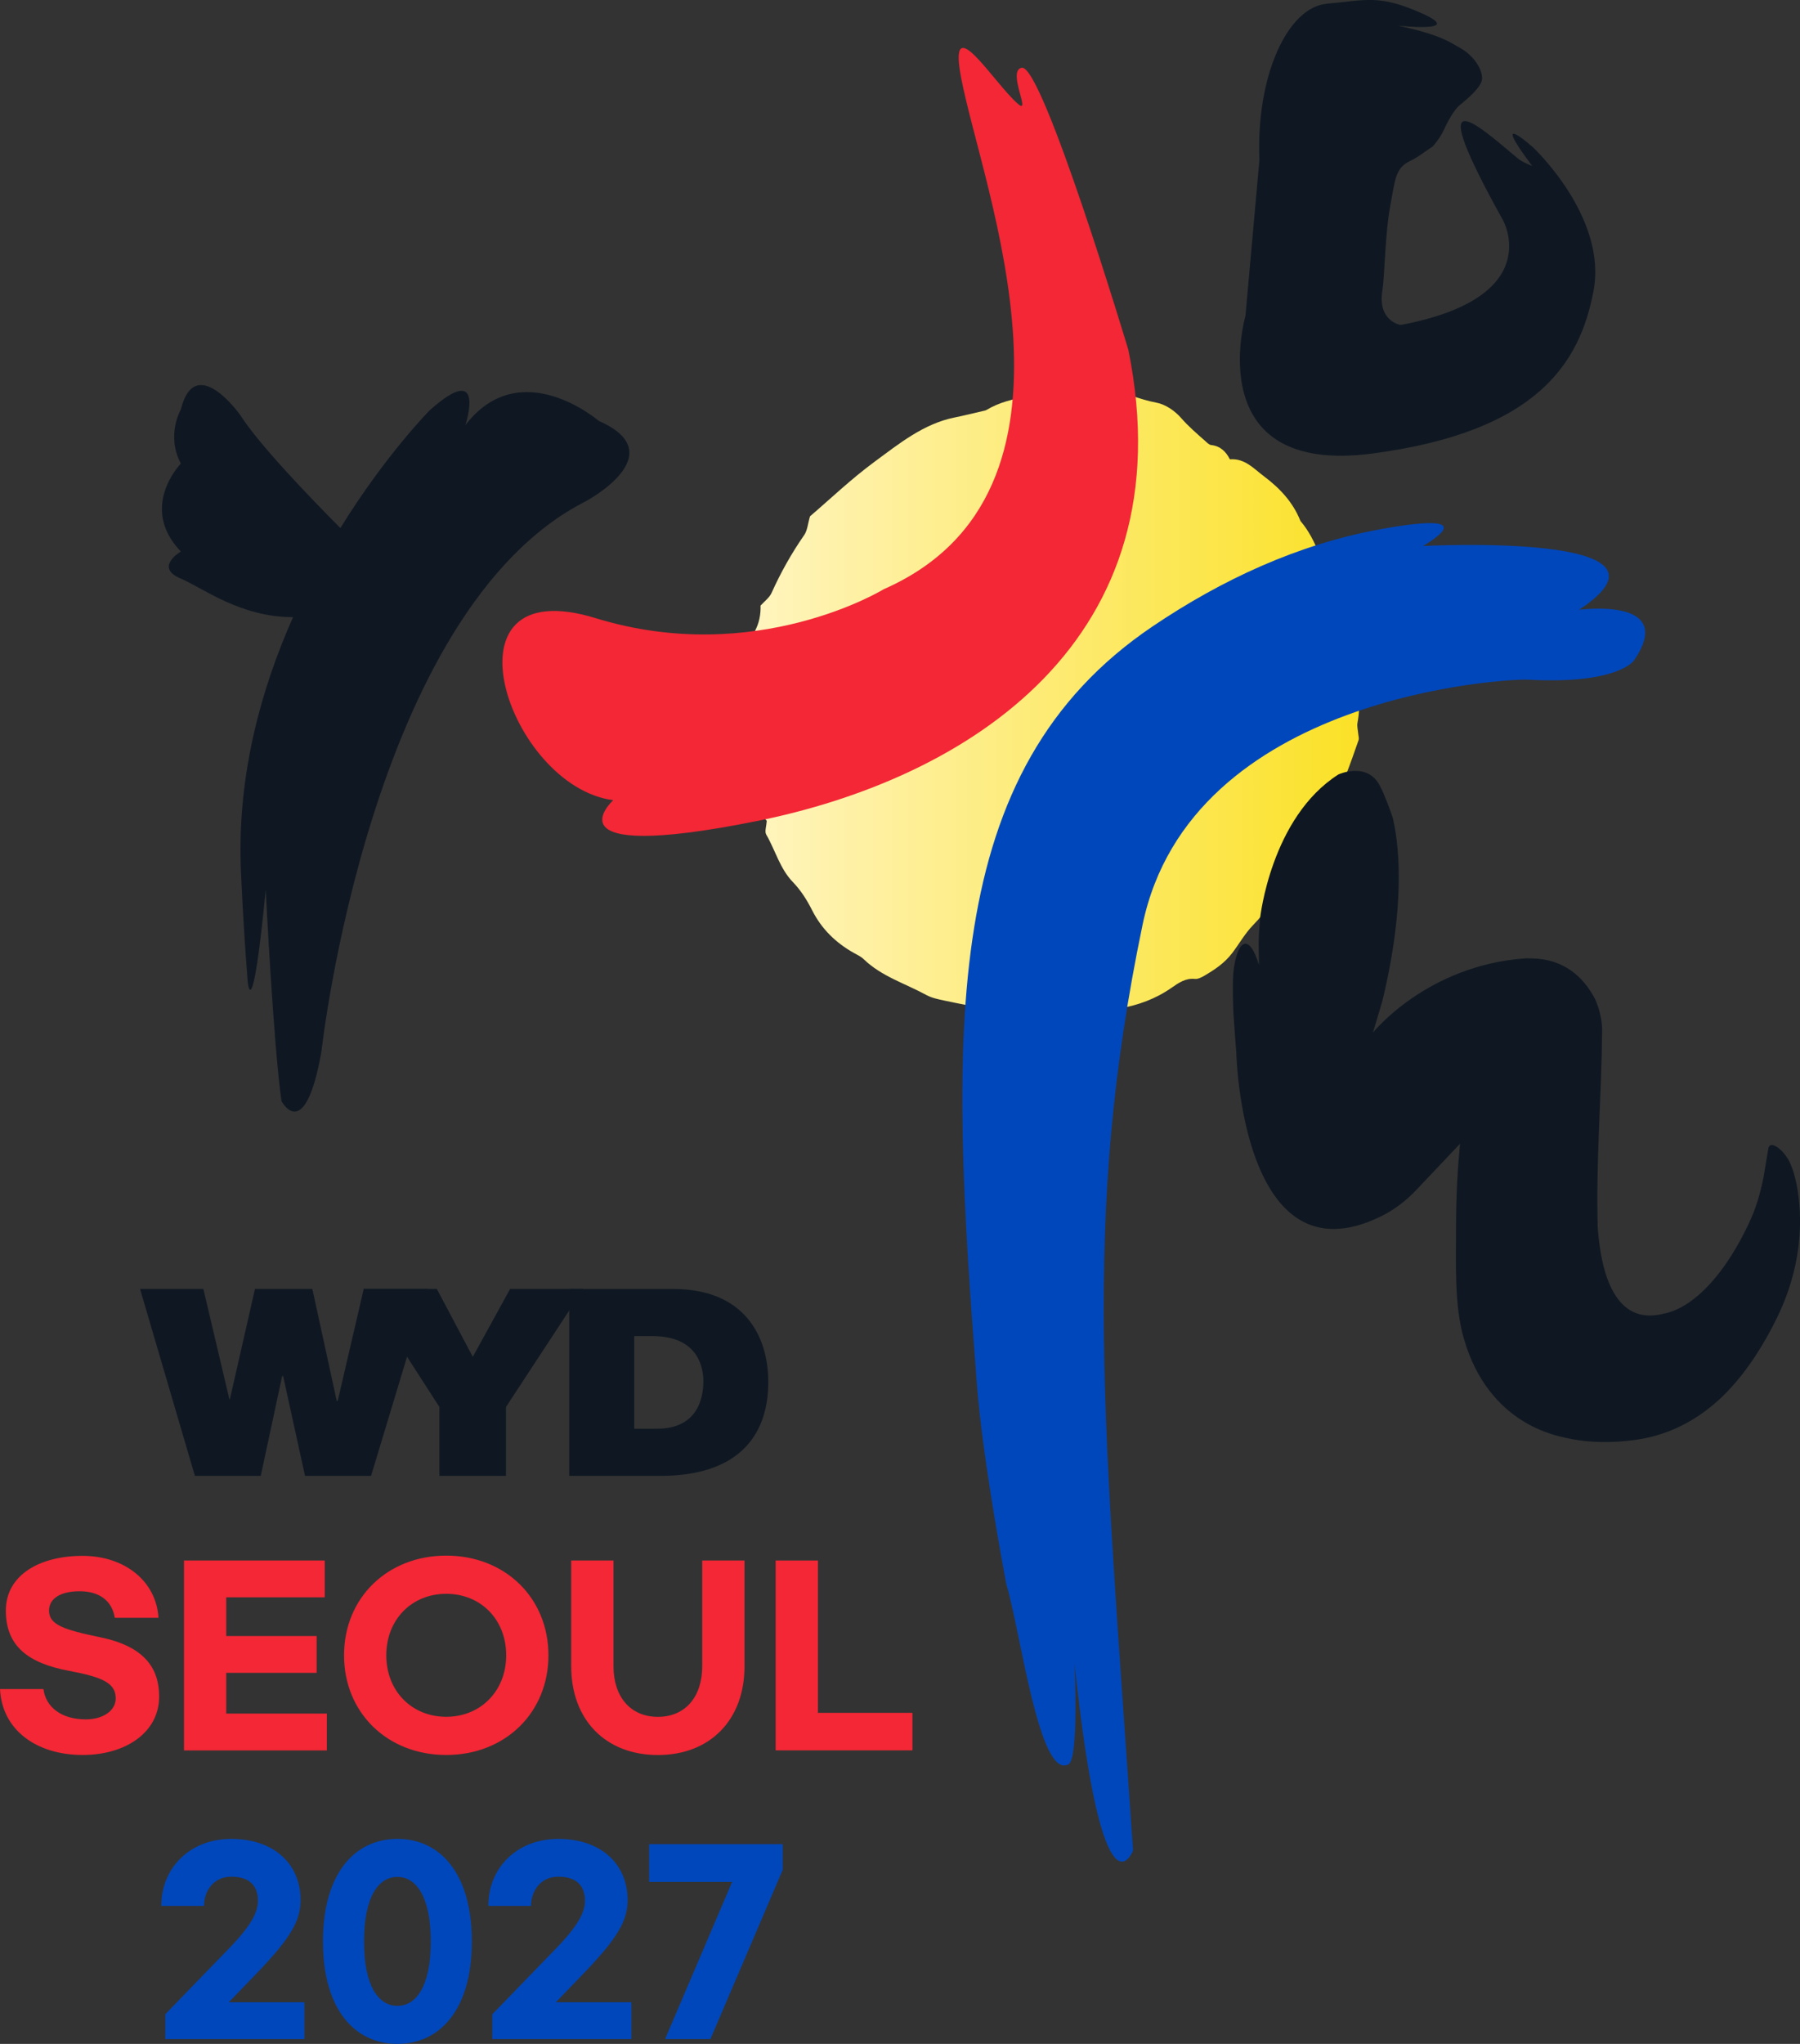 <svg width="74" height="84" viewBox="0 0 74 84" fill="none" xmlns="http://www.w3.org/2000/svg">
<rect x="0" y="0" width="74" height="84" fill="#333333" stroke="none"/>
<g clip-path="url(#clip0_276_3976)">
<path d="M31.257 24.9C31.415 24.723 31.63 24.569 31.722 24.363C32.096 23.532 32.537 22.745 33.059 21.994C33.195 21.8 33.21 21.522 33.301 21.219C34.13 20.51 34.994 19.684 35.942 18.986C36.961 18.236 37.968 17.417 39.236 17.16C39.625 17.082 40.011 16.984 40.399 16.895C40.453 16.882 40.511 16.875 40.556 16.848C41.626 16.21 42.821 16.316 43.949 16.03C44.489 15.892 44.96 16.027 45.468 16.054C46.205 16.092 46.833 16.421 47.531 16.546C47.908 16.614 48.298 16.882 48.555 17.177C48.858 17.524 49.199 17.817 49.538 18.116C49.616 18.184 49.7 18.28 49.793 18.29C50.171 18.333 50.4 18.558 50.561 18.877C51.177 18.829 51.544 19.262 51.955 19.569C52.593 20.047 53.149 20.622 53.459 21.402C53.466 21.419 53.478 21.431 53.49 21.444C54.132 22.209 54.36 23.2 54.752 24.102C54.971 24.607 55.188 25.102 55.234 25.668C55.24 25.738 55.265 25.818 55.309 25.867C55.768 26.377 55.677 26.957 55.411 27.586C55.891 28.192 55.953 28.924 55.807 29.712C55.782 29.853 55.826 30.002 55.837 30.148C55.844 30.238 55.879 30.338 55.852 30.419C55.516 31.39 55.171 32.357 54.701 33.279C54.523 33.628 54.37 33.991 54.221 34.354C53.937 35.047 53.415 35.572 52.975 36.155C52.499 36.785 52.064 37.457 51.519 38.017C51.172 38.374 50.945 38.793 50.653 39.174C50.34 39.583 49.946 39.844 49.53 40.09C49.405 40.164 49.248 40.246 49.121 40.232C48.743 40.193 48.459 40.39 48.165 40.595C47.51 41.053 46.781 41.317 46.025 41.445C44.66 41.676 43.295 41.763 41.935 41.612C41.795 41.596 41.645 41.618 41.502 41.643C41.159 41.706 40.849 41.682 40.721 41.496C40.014 41.358 39.425 41.252 38.843 41.126C38.584 41.07 38.312 41.018 38.086 40.895C37.216 40.418 36.235 40.129 35.501 39.415C35.391 39.308 35.239 39.241 35.102 39.164C34.362 38.747 33.776 38.184 33.382 37.4C33.174 36.987 32.917 36.583 32.602 36.258C32.063 35.704 31.875 34.945 31.5 34.297C31.429 34.175 31.508 33.955 31.523 33.736C31.296 33.489 31.291 33.2 31.483 32.821C31.723 32.346 31.576 32.109 30.951 31.764C30.959 31.628 30.972 31.483 30.975 31.339C30.978 31.191 31.023 31.006 30.957 30.905C30.657 30.454 30.611 29.933 30.583 29.402C30.573 29.204 30.531 29.009 30.541 28.812C30.57 28.237 30.5 27.707 30.062 27.342C30.242 26.925 30.488 27.267 30.713 27.185C30.753 27.106 30.8 27.011 30.865 26.88C30.684 26.825 30.539 26.781 30.343 26.721C30.971 26.245 31.291 25.642 31.268 24.886L31.254 24.9H31.257ZM45.567 35.565C45.516 35.67 45.465 35.773 45.393 35.92C45.684 35.897 45.761 35.805 45.567 35.565ZM42.858 21.5L42.863 21.468L42.828 21.48L42.858 21.5Z" fill="url(#paint0_linear_276_3976)"/>
<path d="M6.513 66.49H4.718C4.613 65.81 4.107 65.398 3.276 65.398C2.446 65.398 2.016 65.724 2.016 66.192C2.016 66.776 2.617 66.977 4.136 67.292C5.932 67.665 6.543 68.556 6.543 69.724C6.543 71.218 5.139 72.127 3.401 72.127C1.481 72.127 0.077 71.083 0.001 69.418H1.786C1.883 70.165 2.532 70.663 3.525 70.663C4.233 70.663 4.757 70.309 4.757 69.801C4.757 69.178 4.233 68.93 2.848 68.671C1.157 68.355 0.24 67.655 0.24 66.192C0.24 64.728 1.635 63.943 3.392 63.943C5.149 63.943 6.43 65.005 6.515 66.49H6.513Z" fill="#F32735"/>
<path d="M7.562 64.134H13.35V65.647H9.301V67.237H13.017V68.75H9.301V70.425H13.437V71.939H7.564V64.136L7.562 64.134Z" fill="#F32735"/>
<path d="M14.144 68.03C14.144 65.666 15.929 63.933 18.345 63.933C20.762 63.933 22.547 65.666 22.547 68.03C22.547 70.394 20.762 72.127 18.345 72.127C15.929 72.127 14.144 70.394 14.144 68.03ZM20.81 68.03C20.81 66.555 19.76 65.503 18.345 65.503C16.931 65.503 15.881 66.556 15.881 68.03C15.881 69.504 16.932 70.557 18.345 70.557C19.759 70.557 20.81 69.495 20.81 68.03Z" fill="#F32735"/>
<path d="M23.483 64.134H25.222V68.481C25.222 69.726 25.91 70.559 27.046 70.559C28.182 70.559 28.869 69.726 28.869 68.481V64.134H30.608V68.481C30.608 70.692 29.185 72.129 27.046 72.129C24.907 72.129 23.483 70.692 23.483 68.481V64.134Z" fill="#F32735"/>
<path d="M33.627 64.134V70.395H37.513V71.937H31.888V64.134H33.627Z" fill="#F32735"/>
<path d="M12.357 78.092C12.357 78.927 11.955 79.645 10.553 81.1L9.405 82.29H12.514V83.803H6.796V82.78L9.415 80.077C10.376 79.085 10.602 78.563 10.602 78.112C10.602 77.522 10.278 77.129 9.504 77.129C8.778 77.129 8.387 77.719 8.387 78.329H6.631C6.631 76.756 7.818 75.576 9.504 75.576C11.298 75.576 12.358 76.638 12.358 78.092H12.357Z" fill="#0047BB"/>
<path d="M19.398 79.792C19.398 82.595 18.083 84 16.337 84C14.592 84 13.277 82.595 13.277 79.792C13.277 76.99 14.592 75.575 16.337 75.575C18.083 75.575 19.398 76.98 19.398 79.792ZM14.965 79.792C14.965 81.611 15.554 82.437 16.337 82.437C17.121 82.437 17.71 81.612 17.71 79.792C17.71 77.973 17.121 77.138 16.337 77.138C15.554 77.138 14.965 77.963 14.965 79.792Z" fill="#0047BB"/>
<path d="M25.801 78.092C25.801 78.927 25.399 79.645 23.997 81.1L22.85 82.29H25.958V83.803H20.241V82.781L22.86 80.078C23.82 79.085 24.047 78.563 24.047 78.112C24.047 77.522 23.723 77.129 22.949 77.129C22.223 77.129 21.831 77.719 21.831 78.329H20.075C20.075 76.756 21.262 75.576 22.949 75.576C24.743 75.576 25.802 76.638 25.802 78.092H25.801Z" fill="#0047BB"/>
<path d="M32.176 76.852L29.205 83.803H27.342L30.098 77.344H26.686V75.792H32.178V76.854L32.176 76.852Z" fill="#0047BB"/>
<path d="M15.257 60.654H12.539L11.639 56.553H11.601L10.72 60.654H8.011L5.757 52.973H8.361L9.431 57.511H9.449L10.482 52.973H12.841L13.845 57.578H13.883L14.953 52.973H17.576L15.256 60.654H15.257Z" fill="#0F1822"/>
<path d="M18.064 57.825L14.938 52.973H17.959L19.428 55.746H19.446L20.971 52.973H23.983L20.801 57.825V60.654H18.064V57.825Z" fill="#0F1822"/>
<path d="M23.402 52.975H27.683C30.562 52.975 31.585 54.864 31.585 56.801C31.585 59.165 30.175 60.656 27.163 60.656H23.402V52.975ZM26.073 58.718H27.011C28.66 58.718 28.916 57.484 28.916 56.773C28.916 56.289 28.764 54.912 26.823 54.912H26.075V58.718H26.073Z" fill="#0F1822"/>
<path d="M73.499 47.627C73.264 47.217 72.721 46.796 72.687 47.268C72.687 47.271 72.496 48.408 72.496 48.411C72.295 49.36 72.111 49.863 71.739 50.603C70.761 52.553 69.53 53.776 68.391 53.99C66.397 54.498 65.816 52.346 65.683 50.419C65.613 47.608 65.836 45.155 65.866 42.391C65.874 41.652 65.567 41.042 65.567 41.042C65.047 40.058 64.246 39.491 63.23 39.403C63.07 39.389 62.895 39.384 62.712 39.386C58.656 39.672 56.445 42.435 56.445 42.435L56.83 41.144C57.987 36.369 57.318 33.941 57.27 33.652C57.216 33.449 56.874 32.549 56.76 32.361C56.258 31.258 55.025 31.828 55.025 31.828C52.242 33.598 51.803 37.743 51.803 37.743C51.803 37.743 51.748 38.384 51.745 38.665C51.745 38.665 51.749 39.525 51.756 39.654C51.567 39.017 51.326 38.682 51.101 38.814C51.009 38.871 50.929 39.003 50.862 39.194C50.796 39.386 50.724 39.709 50.701 40.014C50.661 40.564 50.693 41.289 50.708 41.652C50.728 42.012 50.827 43.287 50.827 43.287C50.827 43.287 51.048 52.807 56.779 49.988C57.324 49.72 57.812 49.344 58.229 48.902C58.684 48.419 59.372 47.691 60.023 47.007C59.925 48.022 59.862 49.119 59.86 50.291C59.857 52.024 59.787 53.647 60.177 55.005C61.206 58.588 64.064 59.008 64.355 59.09C65.358 59.318 66.34 59.301 67.252 59.175C68.82 58.956 70.073 58.166 71 57.205C71.9 56.27 72.579 55.135 73.061 54.145C73.81 52.609 74.15 50.897 73.943 49.201C73.845 48.407 73.673 47.922 73.503 47.624L73.499 47.627Z" fill="#0F1822"/>
<path d="M24.625 17.305C24.625 17.305 21.404 14.519 19.133 17.47C19.133 17.47 20.026 14.756 17.666 16.862C17.666 16.862 15.863 18.677 13.993 21.701C12.748 20.45 10.663 18.286 9.877 17.058C9.877 17.058 8.025 14.441 7.434 16.831C7.434 16.831 6.817 17.879 7.434 19.053C7.434 19.053 5.684 20.84 7.434 22.667C7.434 22.667 6.322 23.318 7.434 23.78C8.3 24.14 9.886 25.377 12.048 25.363C10.75 28.276 9.774 31.768 9.896 35.574C9.896 35.574 9.976 37.748 10.184 40.351C10.184 40.351 10.363 42.333 10.924 36.573C10.924 36.573 11.24 42.928 11.571 45.251C11.571 45.251 12.524 47.081 13.213 43.23C13.213 43.23 15.203 25.103 24.075 20.606C24.075 20.606 27.726 18.666 24.625 17.302V17.305Z" fill="#0F1822"/>
<path d="M36.333 24.215C36.333 24.215 31.082 27.43 24.496 25.407C17.91 23.381 20.902 32.33 25.21 32.886C25.21 32.886 22.344 35.495 31.062 33.755C39.778 32.015 48.807 26.326 46.389 14.382C46.389 14.382 42.857 2.621 42.005 2.784C41.384 2.903 42.42 4.758 41.851 4.27C40.861 3.421 38.959 0.265 39.51 3.182C40.377 7.773 45.432 20.212 36.333 24.215Z" fill="#F32735"/>
<path d="M56.717 21.756C58.775 21.38 60.425 21.275 58.505 22.44C58.505 22.44 69.797 21.841 64.918 25.061C64.918 25.061 68.98 24.513 67.17 27.151C67.17 27.151 66.495 28.141 62.796 27.932C62.091 27.893 48.948 28.505 46.971 38.011C44.455 50.113 45.383 58.372 46.58 76.055C46.58 76.055 45.332 79.316 44.176 68.382C44.176 68.382 44.361 72.272 43.928 72.508C42.723 73.169 41.953 67.02 41.373 65.118C41.373 65.118 40.408 60.101 40.161 56.897C39.04 42.382 38.58 31.683 47.39 25.74C50.228 23.825 53.353 22.372 56.719 21.756H56.717Z" fill="#0047BB"/>
<path d="M57.468 1.054C57.468 1.054 60.265 1.363 58.481 0.56C56.695 -0.243 56.163 0.008 54.548 0.153C52.932 0.298 51.632 3.121 51.776 6.57L51.202 12.978C51.202 12.978 49.3 19.584 56.432 18.638C63.155 17.746 64.953 14.965 65.515 11.937C66.075 8.909 63.031 6.063 63.031 6.063C63.031 6.063 61.157 4.381 62.987 6.817C62.987 6.817 62.599 6.68 62.391 6.504C60.576 4.972 58.501 3.136 61.78 9.034C61.78 9.034 63.618 12.222 57.581 13.355C57.581 13.355 56.627 13.21 56.831 11.937C56.936 11.282 56.931 9.619 57.175 8.347C57.357 7.393 57.367 6.915 57.942 6.631C58.355 6.427 58.408 6.342 58.88 6.036C58.935 6 59.221 5.637 59.341 5.373C59.637 4.734 59.859 4.447 60.014 4.32C60.28 4.101 60.925 3.577 60.931 3.232C60.938 2.795 60.533 2.238 59.997 1.953C59.669 1.778 59.27 1.432 57.469 1.054H57.468Z" fill="#0F1822"/>
</g>
<defs>
<linearGradient id="paint0_linear_276_3976" x1="30.064" y1="28.826" x2="55.878" y2="28.826" gradientUnits="userSpaceOnUse">
<stop stop-color="#FFF5C4"/>
<stop offset="1" stop-color="#FBE126"/>
</linearGradient>
<clipPath id="clip0_276_3976">
<rect width="74" height="84" fill="white"/>
</clipPath>
</defs>
</svg>

